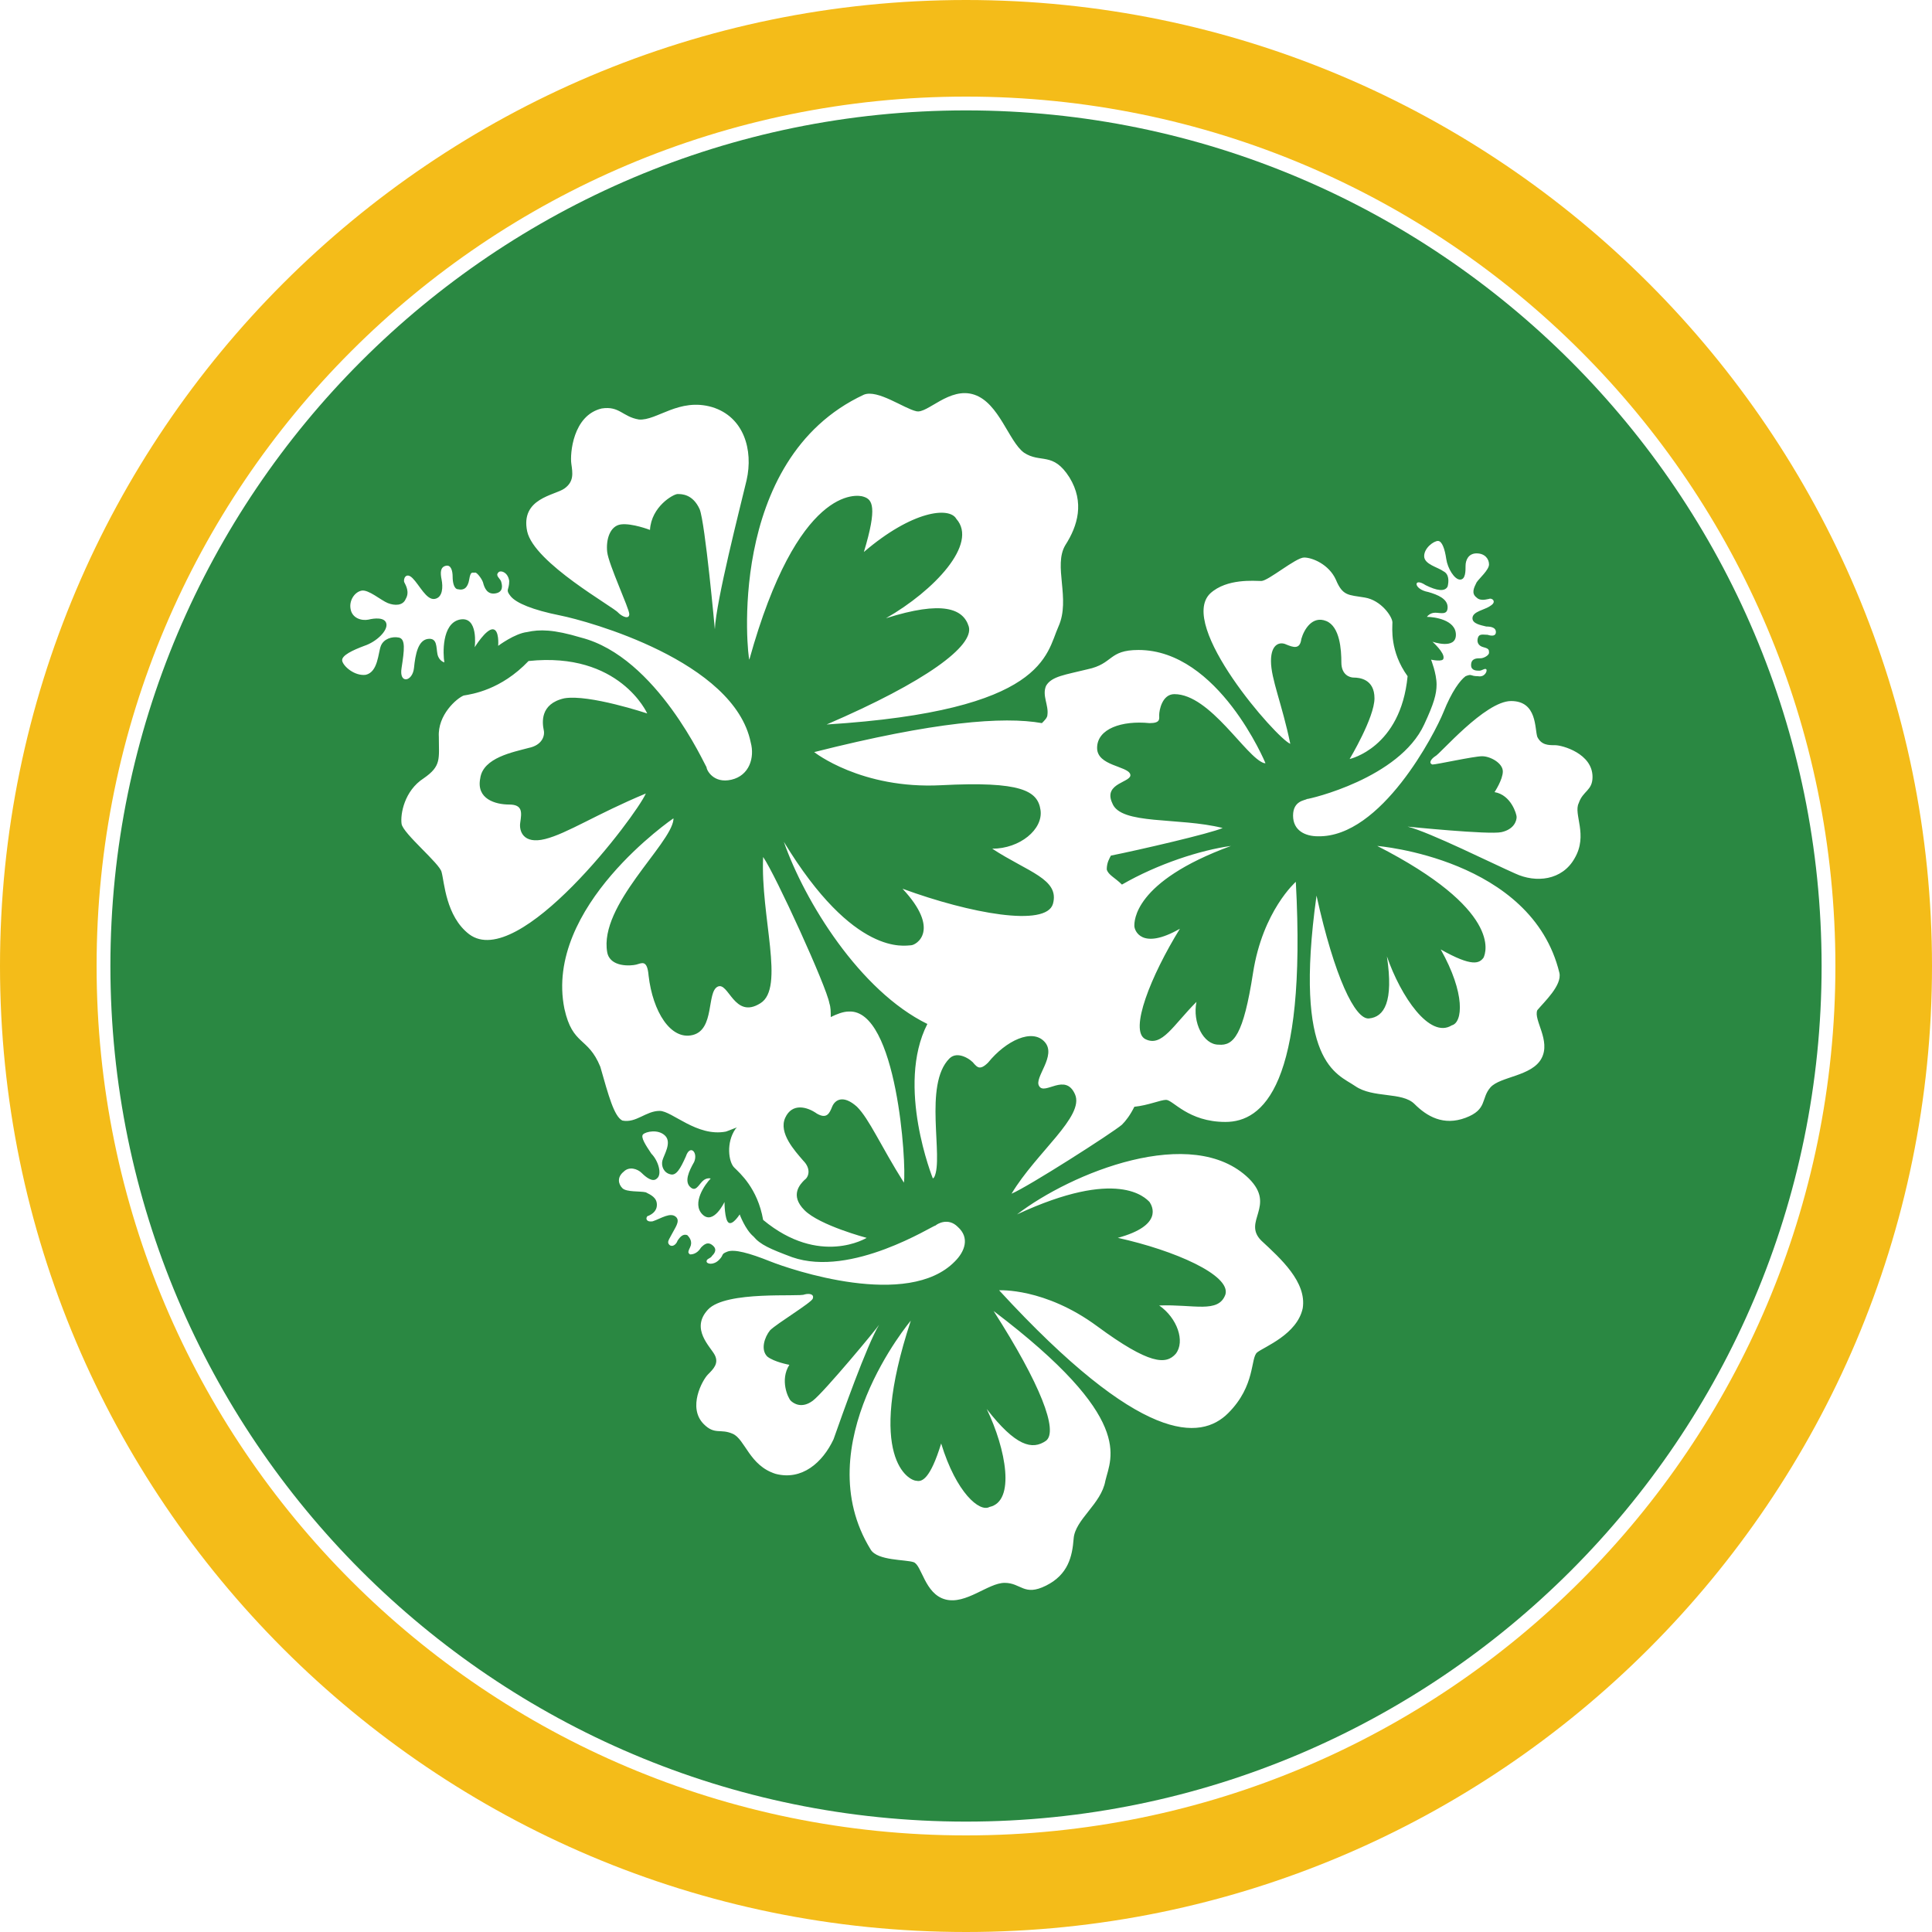 <?xml version="1.0" encoding="UTF-8"?> <!-- Generator: Adobe Illustrator 22.1.0, SVG Export Plug-In . SVG Version: 6.00 Build 0) --> <svg xmlns="http://www.w3.org/2000/svg" xmlns:xlink="http://www.w3.org/1999/xlink" id="Layer_1" x="0px" y="0px" width="140px" height="140px" viewBox="0 0 140 140" xml:space="preserve"> <g> <path fill="#F4BC19" d="M70,0C31.4,0,0,31.4,0,70s31.4,70,70,70s70-31.4,70-70S108.6,0,70,0z M70,133c-34.8,0-63-28.2-63-63 S35.2,7,70,7s63,28.2,63,63S104.8,133,70,133z"></path> <path fill="#2A8842" d="M70,8C35.8,8,8,35.8,8,70c0,34.2,27.8,62,62,62s62-27.8,62-62C132,35.8,104.2,8,70,8z M103.3,42.4 c0.8,0.4,1.4,0.5,1.6,0.1c0.1-0.4,0.1-0.9-0.3-1.1c-0.4-0.3-1.4-0.5-1.4-1.1s0.7-1.1,1-1.1c0.3,0,0.5,0.6,0.6,1.3 c0.1,0.7,0.6,1.5,1,1.5s0.4-0.6,0.4-1c0-0.4,0.2-0.9,0.8-0.9s0.9,0.4,0.9,0.8c0,0.4-0.7,1-0.9,1.3c-0.2,0.4-0.4,0.8,0,1.1 c0.3,0.3,0.8,0.1,0.9,0.1c0.2-0.1,0.6,0.2,0.1,0.5c-0.4,0.3-1.3,0.4-1.3,0.9c0,0.4,0.6,0.5,1,0.6c0.4,0,0.7,0.1,0.7,0.4 s-0.3,0.3-0.6,0.2c-0.3,0-0.6-0.1-0.7,0.2c-0.1,0.3,0,0.6,0.4,0.7c0.4,0.1,0.4,0.2,0.4,0.4s-0.4,0.4-0.6,0.4c-0.3,0-0.7,0-0.7,0.5 c0,0.4,0.4,0.4,0.6,0.4s0.4-0.2,0.5-0.1c0.1,0.1-0.1,0.6-0.6,0.5c-0.6,0-0.4-0.2-0.9,0c-0.4,0.3-1,1.1-1.6,2.6s-4.5,9.1-9.1,9 c-0.9,0-1.8-0.4-1.8-1.5c0-1.1,0.9-1.1,1-1.2c0.2,0,6.7-1.5,8.5-5.4c0.7-1.5,0.9-2.2,0.9-2.9c0-0.8-0.4-1.8-0.4-1.8 s0.9,0.2,0.9-0.1c0.1-0.4-0.8-1.2-0.8-1.2s1.7,0.6,1.7-0.5s-1.6-1.3-2.1-1.3c0,0,0.2-0.3,0.6-0.3c0.4,0,0.9,0.2,0.9-0.4 s-0.7-0.9-1.4-1.1C102.4,42.7,102.4,41.8,103.3,42.4z M87.7,43c1.2-1.1,3.2-0.9,3.7-0.9s2.5-1.7,3.1-1.7c0.6,0,1.8,0.5,2.3,1.6 c0.5,1.2,0.9,1.1,2.1,1.3c1.2,0.2,2,1.4,2,1.8c0,0.4-0.2,2.1,1.1,3.9c-0.5,5.2-4.2,6-4.2,6s1.8-3,1.8-4.4c0-1.4-1.1-1.5-1.5-1.5 c-0.3,0-0.9-0.2-0.9-1.1c0-0.9-0.1-2.6-1.1-3s-1.6,0.6-1.8,1.3c-0.1,0.8-0.6,0.6-1.1,0.4c-0.4-0.2-1.1-0.1-1.1,1.2s0.8,3.1,1.4,6 C92.5,53.5,85.3,45.3,87.7,43z M82.5,47.1c5.8,0,9.2,8.2,9.2,8.2h-0.1c-1.3-0.4-3.9-5-6.5-5c-0.9,0-1.1,1.2-1.1,1.5 c0,0.3,0.1,0.6-0.7,0.6c-2-0.2-3.8,0.4-3.8,1.8c0,1.3,2.2,1.3,2.4,1.9s-2,0.6-1.3,2.1c0.6,1.6,4.8,1,8,1.8c-0.9,0.4-6.1,1.6-8.1,2 c-0.1,0.2-0.3,0.5-0.3,1c0.1,0.4,0.6,0.6,1.1,1.1c2.6-1.5,5.7-2.5,7.9-2.8c-7.1,2.6-7,5.5-7,5.8c0,0.3,0.5,1.8,3.3,0.2 c-2.1,3.4-3.7,7.4-2.5,8s2-1,3.7-2.7c-0.3,1.5,0.5,3.1,1.6,3.1c1.1,0.1,1.8-0.7,2.5-5.2s3.1-6.6,3.1-6.6 c0.8,14.8-2.4,17.4-5.1,17.4c-2.7,0-3.8-1.6-4.3-1.6c-0.4,0-1.3,0.4-2.3,0.5c-0.3,0.6-0.6,1-0.9,1.3c-0.7,0.6-6.8,4.5-8,5 c1.8-3,5.3-5.6,4.6-7.2c-0.7-1.6-2.2,0.1-2.6-0.6c-0.4-0.6,1.3-2.2,0.4-3.2c-0.9-1-2.8-0.1-4.1,1.5c-0.6,0.6-0.8,0.3-1,0.1 c-0.2-0.3-1.2-1-1.8-0.4c-1.9,1.9-0.4,7.2-1.1,8.6l-0.1,0.1c0,0-2.7-6.7-0.4-11.2c-4.9-2.4-8.9-8.9-10.4-13.2 c5.1,8.4,8.8,7.5,9.2,7.5c0.4,0,2.2-1.1-0.6-4.1c4.9,1.8,10.4,2.8,10.9,1.1c0.5-1.8-1.8-2.3-4.4-4c2,0,3.7-1.4,3.5-2.8 s-1.4-2.1-7.2-1.8S59,54.5,59,54.5c8.7-2.2,13.7-2.6,16.5-2.1c0.2-0.2,0.4-0.4,0.4-0.6c0.1-0.7-0.4-1.4-0.1-2.1 c0.4-0.7,1.4-0.8,3-1.2C80.7,48.1,80.3,47.1,82.5,47.1z M62.6,28.6c1-0.4,2.9,1,3.8,1.2c0.8,0.2,2.4-1.8,4.2-1.2s2.5,3.4,3.6,4.2 c1.2,0.8,2.1-0.1,3.3,1.8c1.1,1.8,0.6,3.5-0.3,4.9c-0.9,1.5,0.4,3.9-0.5,5.9c-0.9,2-0.9,6.1-16.8,7.1c7.2-3.1,10.7-5.7,10.3-7.1 c-0.4-1.3-1.9-1.9-6-0.6c3.5-2,6.7-5.4,5.1-7.2c-0.5-0.9-3.2-0.6-6.7,2.4c1-3.3,0.6-3.8,0-4c-0.5-0.2-4.8-0.8-8.3,11.8 C54.2,47.8,52.5,33.3,62.6,28.6z M40.9,35.4c0.7-0.5,0.6-1.1,0.5-1.8s0.1-3.5,2.2-4c1.3-0.2,1.5,0.6,2.7,0.8 c1.3,0.1,2.9-1.6,5.3-0.9c2.3,0.7,3,3.1,2.5,5.3c-0.5,2.1-2.2,8.7-2.3,10.8c0,0-0.7-7.7-1.1-8.7c-0.5-1.1-1.3-1.1-1.6-1.1 s-1.9,0.9-2,2.6c0,0-1.3-0.5-2.1-0.4S43.9,39.1,44,40s1.6,4.1,1.6,4.5s-0.5,0.2-0.8-0.1c-0.3-0.4-6.1-3.6-6.6-5.9 C37.7,36.1,40.2,35.9,40.9,35.4z M28.9,46.2c-0.5-0.1-1.1,0.1-1.3,0.6c-0.2,0.5-0.2,1.9-1.1,2.1c-0.8,0.1-1.6-0.6-1.7-1 c-0.1-0.4,0.8-0.8,1.6-1.1c0.9-0.3,1.7-1.1,1.6-1.6s-0.9-0.4-1.3-0.3c-0.5,0.1-1.2-0.1-1.3-0.8c-0.1-0.6,0.3-1.2,0.8-1.3 c0.5-0.1,1.4,0.7,1.9,0.9s1.1,0.2,1.3-0.3c0.3-0.5,0-1-0.1-1.2c-0.1-0.2,0.1-0.8,0.6-0.3s1,1.6,1.6,1.5c0.6-0.1,0.6-0.9,0.5-1.4 c-0.1-0.5-0.1-0.9,0.3-1c0.4-0.1,0.5,0.4,0.5,0.8s0.1,0.9,0.4,0.9c0.4,0.1,0.7-0.1,0.8-0.7s0.2-0.5,0.4-0.5 c0.1-0.1,0.5,0.4,0.6,0.7c0.1,0.4,0.3,0.9,0.9,0.8s0.5-0.6,0.4-0.9c-0.1-0.2-0.4-0.4-0.2-0.6c0.1-0.2,0.7-0.1,0.8,0.6 c0,0.7-0.3,0.6,0.1,1.1c0.4,0.5,1.6,1,3.6,1.4c2,0.4,12.6,3.3,13.8,9.2c0.3,1.1-0.1,2.4-1.4,2.7c-1.3,0.3-1.8-0.7-1.8-0.9 c-0.1-0.1-3.6-8-9.1-9.4c-2-0.6-3-0.6-3.9-0.4c-0.9,0.1-2.1,1-2.1,1s0.1-1.2-0.4-1.2s-1.3,1.3-1.3,1.3s0.3-2.3-1.1-2 c-1.3,0.3-1.2,2.5-1.1,3.1c0,0-0.4-0.1-0.5-0.6c-0.1-0.5,0-1.2-0.7-1.1s-0.9,1.1-1,2.1c-0.1,1-1.1,1.2-0.9,0 C29.3,47.1,29.4,46.3,28.9,46.2z M34,67.7c-1.7-1.3-1.8-3.8-2-4.5c-0.1-0.6-2.8-2.8-2.9-3.5s0.2-2.4,1.6-3.3c1.3-0.9,1.1-1.4,1.1-3 c-0.1-1.6,1.3-2.8,1.8-3c0.6-0.1,2.7-0.4,4.7-2.5c6.6-0.7,8.6,3.8,8.6,3.8s-4.2-1.4-6-1.1c-1.8,0.4-1.6,1.8-1.5,2.3 c0.1,0.4-0.1,1.1-1.1,1.3c-1.1,0.3-3.3,0.7-3.5,2.2c-0.3,1.5,1.1,1.9,2.1,1.9s0.9,0.6,0.8,1.3c-0.1,0.6,0.2,1.6,1.8,1.2 c1.6-0.4,3.7-1.8,7.3-3.3C46.1,59.1,37.6,70.4,34,67.7z M43.5,77.3c-0.9-2.2-2-1.5-2.6-4.2c-1.5-7.4,7.9-13.8,7.9-13.8v0.1 c-0.2,1.8-5.4,6.2-4.8,9.6c0.2,1.1,1.7,1,2.1,0.9c0.4-0.1,0.8-0.4,0.9,0.8c0.3,2.6,1.6,4.7,3.2,4.3c1.6-0.4,1-3.1,1.8-3.5 c0.8-0.4,1.2,2.4,3.1,1.2c1.8-1.1,0-6.3,0.2-10.6c0.9,1.3,4.6,9.4,4.8,10.6c0.1,0.3,0.1,0.6,0.1,1c0.4-0.2,0.9-0.4,1.3-0.4 c3.5-0.2,4.2,11.1,4,12.4c-1.7-2.7-2.5-4.6-3.4-5.5c-1-0.9-1.6-0.5-1.8,0c-0.2,0.5-0.4,0.9-1.1,0.5c-0.7-0.5-1.8-0.8-2.3,0.3 c-0.5,1.1,0.7,2.4,1.3,3.1c0.6,0.6,0.4,1.2,0.1,1.4c-0.3,0.3-1.1,1.1,0,2.2c1.1,1.1,4.5,2,4.5,2s-3.4,2.1-7.5-1.3 c-0.4-2.3-1.7-3.4-2.1-3.8c-0.4-0.4-0.6-1.8,0.1-2.8l0.1-0.1c-0.3,0.1-0.5,0.2-0.8,0.3c-2.1,0.4-3.9-1.5-4.8-1.5 c-1,0-1.7,0.9-2.7,0.7C44.5,80.9,44.1,79.4,43.5,77.3z M50,90.9c-0.1-0.1-0.2-0.1,0-0.5c0.2-0.4,0-0.7-0.2-0.9 c-0.3-0.1-0.5,0.1-0.7,0.4c-0.1,0.3-0.4,0.5-0.6,0.3c-0.2-0.2,0-0.4,0.2-0.8c0.2-0.4,0.6-0.9,0.3-1.2c-0.4-0.4-1.1,0.1-1.7,0.3 c-0.6,0.1-0.5-0.4-0.3-0.4c0.2-0.1,0.6-0.3,0.6-0.8c0-0.5-0.4-0.7-0.8-0.9c-0.4-0.1-1.4,0-1.7-0.3c-0.3-0.3-0.4-0.8,0.1-1.2 c0.4-0.4,1-0.2,1.3,0.1c0.3,0.3,0.8,0.7,1.1,0.4c0.4-0.3,0.1-1.3-0.4-1.8c-0.4-0.6-0.8-1.2-0.6-1.4c0.2-0.2,1.1-0.4,1.6,0.1 c0.5,0.5-0.1,1.4-0.2,1.8c-0.1,0.4,0.1,0.9,0.6,1c0.4,0.1,0.7-0.4,1.1-1.3c0.3-0.9,0.9-0.3,0.6,0.4c-0.4,0.7-0.7,1.4-0.3,1.8 c0.4,0.4,0.6-0.1,0.9-0.4c0.3-0.3,0.6-0.2,0.6-0.2c-0.4,0.4-1.4,1.8-0.6,2.6c0.8,0.8,1.6-0.9,1.6-0.9s0,1.3,0.3,1.5 c0.3,0.2,0.8-0.6,0.8-0.6s0.4,1.1,1,1.6c0.5,0.6,1.2,0.9,2.8,1.5c4.3,1.5,10.2-2.3,10.4-2.3c0.1-0.1,0.9-0.6,1.6,0.1 c0.9,0.8,0.5,1.8-0.2,2.5c-3.4,3.5-11.9,0.6-13.4,0c-1.5-0.6-2.6-0.9-3.1-0.7s-0.2,0.2-0.6,0.6c-0.4,0.4-0.9,0.3-0.9,0.1 c0-0.2,0.3-0.2,0.4-0.4c0.1-0.1,0.4-0.4,0.1-0.7c-0.4-0.4-0.7-0.1-0.9,0.1C50.5,90.9,50.1,90.9,50,90.9z M56.2,106.8 c-1.9-0.6-2.2-2.5-3.1-2.9c-0.9-0.4-1.3,0.1-2.1-0.7c-1.2-1.2-0.1-3.2,0.3-3.6c0.4-0.4,0.8-0.8,0.5-1.4c-0.3-0.6-1.8-1.9-0.5-3.3 s6.7-0.9,7-1.1c0.4-0.1,0.7,0,0.6,0.3c-0.1,0.3-2.6,1.8-3.1,2.3c-0.4,0.5-0.7,1.4-0.2,1.9c0.5,0.4,1.6,0.6,1.6,0.6 c-0.7,1.1-0.1,2.4,0.1,2.6c0.2,0.2,0.8,0.6,1.6,0s4.7-5.3,4.8-5.5c-0.9,1.5-2.7,6.6-3.3,8.3C59.6,106,58.1,107.3,56.2,106.8z M80.1,107.3c-0.3,1.7-2.2,2.8-2.3,4.2c-0.1,1.3-0.4,2.6-2,3.4c-1.6,0.8-1.8-0.2-3-0.2s-2.8,1.6-4.3,1.2c-1.5-0.4-1.7-2.5-2.3-2.7 s-2.6-0.1-3.1-0.9c-4.7-7.6,2.9-16.6,2.9-16.6c-3.3,10-0.1,11.6,0.4,11.6c0.4,0.1,1-0.1,1.8-2.7c1.1,3.6,2.8,5,3.5,4.6 c1.9-0.4,1.2-4.2-0.2-7.1c2.1,2.7,3.3,3,4.3,2.3c0.9-0.7-0.4-4.1-3.8-9.4C82.3,102.8,80.5,105.6,80.1,107.3z M94.4,94.8 c-0.4,1.9-2.8,2.8-3.3,3.2c-0.5,0.4-0.1,2.4-2.1,4.4s-6.3,2.3-16.6-8.9c0,0,3.3-0.2,7.1,2.6s5,2.8,5.7,2c0.7-0.9,0.1-2.6-1.2-3.5 c2.5-0.1,4.3,0.6,4.8-0.8c0.4-1.4-3.7-3.2-7.8-4.1c3.3-0.9,2.5-2.3,2.3-2.6C83,86.8,81,84.6,73.7,88c3.9-3,12.7-6.6,16.8-2.6 c2,2-0.5,3.1,0.9,4.5C92.8,91.2,94.7,92.9,94.4,94.8z M111.7,76.7c-0.7,1.3-3,1.3-3.7,2.1c-0.7,0.8-0.2,1.6-1.8,2.2 c-1.6,0.6-2.8-0.1-3.7-1c-0.9-0.9-3-0.4-4.3-1.3c-1.3-0.9-4.5-1.6-2.8-13.8c1.3,5.9,2.8,9,3.8,8.9c1.1-0.1,1.8-1.2,1.3-4.5 c1,2.9,3.1,6,4.7,5c0.8-0.2,1-2.3-0.8-5.5c2.3,1.3,2.8,1,3.1,0.6c0.2-0.4,1.3-3.5-7.7-8.1c0,0,11.2,0.9,13.2,9.2 c0.2,0.9-1.1,2.1-1.6,2.7C111.1,73.9,112.4,75.4,111.7,76.7z M114.1,62.2c-0.9,1.6-2.8,1.8-4.3,1.1c-1.6-0.7-6.2-3-7.8-3.4 c0,0,5.9,0.6,6.8,0.4c0.9-0.2,1.1-0.8,1.1-1.1c0-0.2-0.4-1.6-1.6-1.8c0,0,0.6-0.9,0.6-1.5s-0.9-1.1-1.5-1.1s-3.3,0.6-3.6,0.6 c-0.3-0.1-0.1-0.4,0.2-0.6c0.3-0.1,3.6-4,5.5-4s1.7,2,1.9,2.6c0.3,0.6,0.8,0.6,1.3,0.6s2.7,0.6,2.7,2.3c0,1-0.7,1-1,1.9 C114,59,115.1,60.5,114.1,62.2z"></path> </g> </svg> 